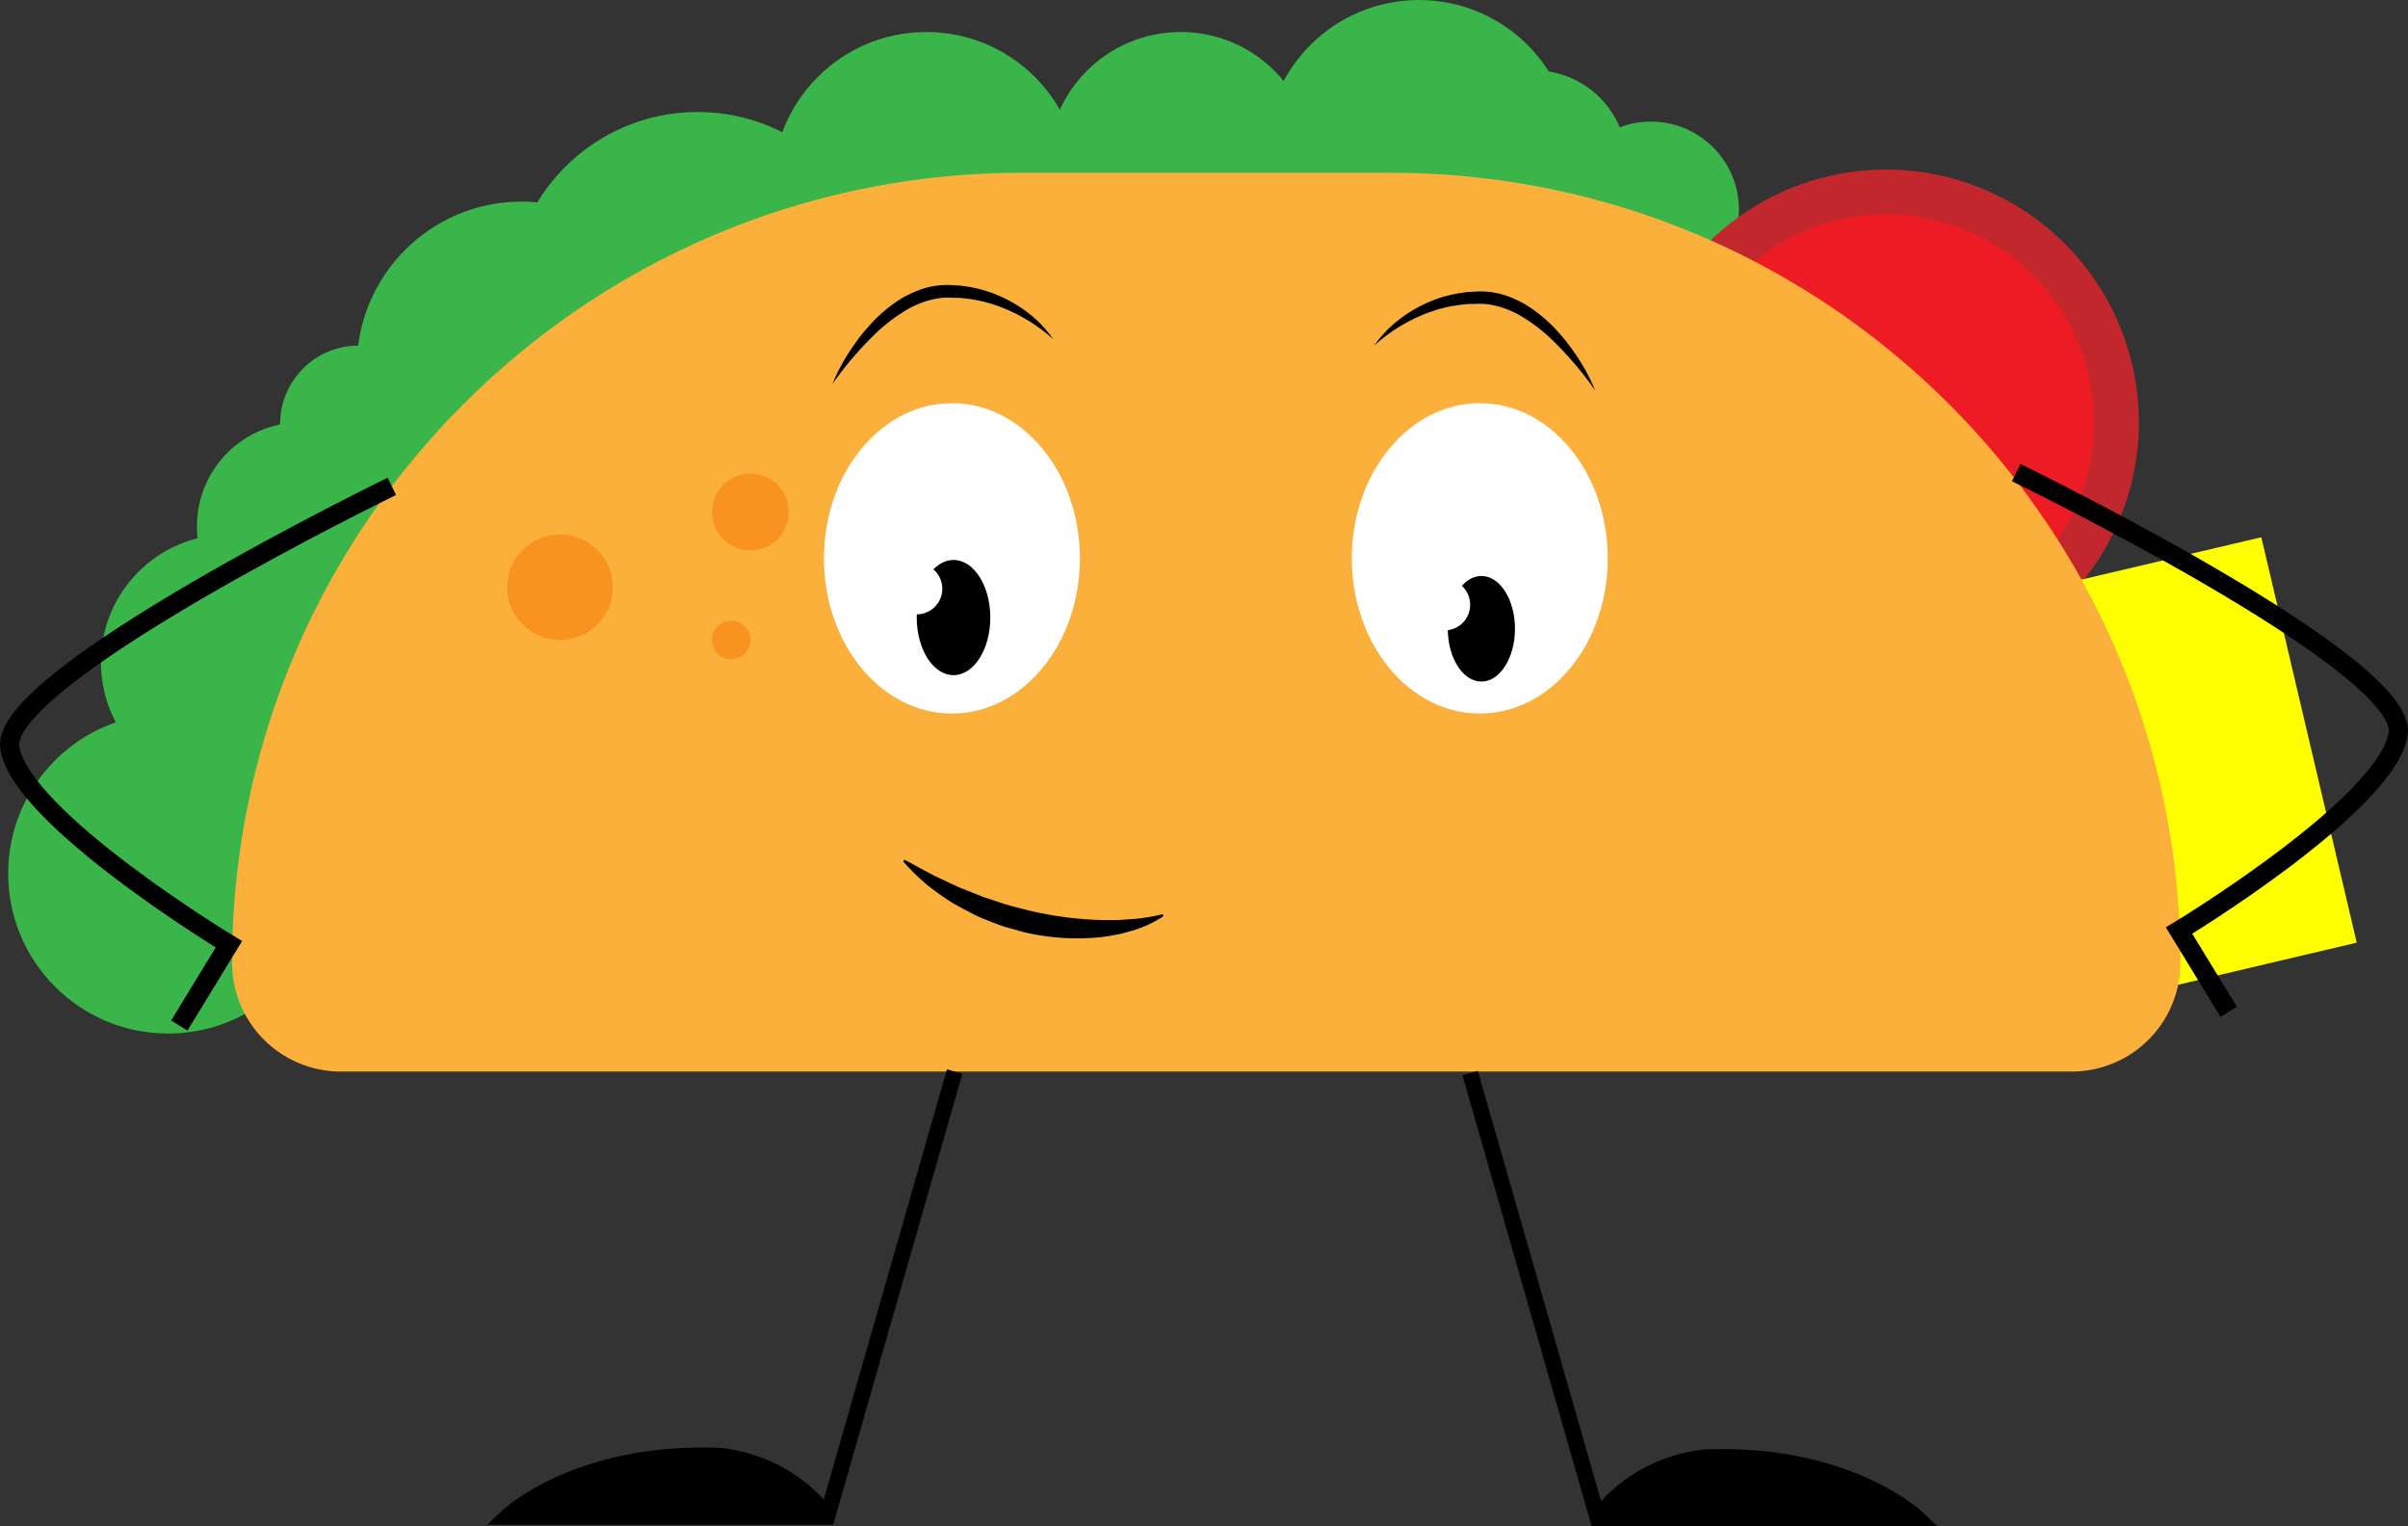 <?xml version="1.0" encoding="UTF-8"?> <svg xmlns="http://www.w3.org/2000/svg" id="Слой_1" data-name="Слой 1" viewBox="0 0 752.69 477"><rect x="0" y="0" width="752.69" height="477" fill="#333333" stroke="none"/><defs><style>.cls-1{fill:#39b54a;}.cls-2{fill:#ed1c24;}.cls-3{fill:#c1272d;}.cls-4{fill:#ff0;}.cls-5{fill:#fbb03b;}.cls-6{fill:#f7931e;}.cls-7,.cls-8{stroke:#000;stroke-miterlimit:10;}.cls-7{stroke-width:5px;}.cls-8{fill:none;stroke-width:6px;}.cls-9{fill:#fff;}</style></defs><circle class="cls-1" cx="52.55" cy="273" r="50"></circle><circle class="cls-1" cx="71.55" cy="207" r="40"></circle><circle class="cls-1" cx="94.05" cy="164.5" r="32.5"></circle><circle class="cls-1" cx="112.05" cy="132.5" r="24.5"></circle><circle class="cls-1" cx="163.05" cy="114.5" r="51.5"></circle><circle class="cls-1" cx="218.05" cy="93.5" r="58.5"></circle><circle class="cls-1" cx="289.55" cy="58" r="48"></circle><circle class="cls-1" cx="369.05" cy="51.5" r="41.5"></circle><circle class="cls-1" cx="423.05" cy="44.5" r="27.5"></circle><circle class="cls-1" cx="479.55" cy="51" r="29"></circle><circle class="cls-1" cx="516.05" cy="65.5" r="27.5"></circle><circle class="cls-1" cx="443.55" cy="48" r="48"></circle><circle class="cls-2" cx="589.55" cy="132" r="72"></circle><path class="cls-3" d="M1122,286a65,65,0,1,1-65,65,65.08,65.08,0,0,1,65-65m0-14a79,79,0,1,0,79,79,79,79,0,0,0-79-79Z" transform="translate(-532.45 -219)"></path><rect class="cls-4" x="1104.4" y="383.18" width="130.16" height="174" transform="translate(447.45 1497.3) rotate(-103.25)"></rect><path class="cls-5" d="M1180,553.88H639a34,34,0,0,1-34-34h0C605,383.53,715.53,273,851.88,273H967.13C1103.47,273,1214,383.53,1214,519.88h0A34,34,0,0,1,1180,553.88Z" transform="translate(-532.45 -219)"></path><circle class="cls-6" cx="175.05" cy="183.5" r="16.5"></circle><circle class="cls-6" cx="234.55" cy="160" r="12"></circle><circle class="cls-6" cx="228.55" cy="200" r="6"></circle><path class="cls-7" d="M830.85,553.88,791,693H691s22-21,67-19c23,3,33,19,33,19" transform="translate(-532.45 -219)"></path><path class="cls-7" d="M992,554.38l39.85,139.12h100s-22-21-67-19c-23,3-33,19-33,19" transform="translate(-532.45 -219)"></path><path class="cls-8" d="M654.93,371S532.5,430.5,535.5,452.5,604,514.11,604,514.11L588.5,539.5" transform="translate(-532.45 -219)"></path><path class="cls-8" d="M1162.66,366.7s122.42,59.5,119.42,81.5-68.5,61.61-68.5,61.61l15.5,25.39" transform="translate(-532.45 -219)"></path><ellipse class="cls-9" cx="297.55" cy="174.5" rx="40" ry="48.5"></ellipse><ellipse class="cls-9" cx="462.55" cy="174.5" rx="40" ry="48.5"></ellipse><ellipse cx="298.05" cy="193" rx="11.5" ry="18"></ellipse><ellipse cx="463.05" cy="196.5" rx="10.5" ry="16.5"></ellipse><circle class="cls-9" cx="451.55" cy="189" r="8"></circle><circle class="cls-9" cx="286.55" cy="184" r="8"></circle><path d="M896.11,505.33A35.94,35.94,0,0,1,885.86,510l-2.72.74c-.91.22-1.83.36-2.75.55a50,50,0,0,1-5.57.75,72.69,72.69,0,0,1-22.26-1.71l-5.38-1.5c-1.79-.51-3.51-1.2-5.24-1.88s-3.46-1.31-5.1-2.19-3.28-1.7-4.9-2.59a40.75,40.75,0,0,1-4.68-2.94c-1.52-1-3-2.13-4.47-3.24a69.22,69.22,0,0,1-8-7.73l.36-.6c3.12,1.65,6.19,3.39,9.33,5l4.78,2.26,2.38,1.12c.8.38,1.63.67,2.44,1L839,499c.81.35,1.65.61,2.49.88l2.5.82c3.32,1.18,6.75,2,10.15,2.86A110.93,110.93,0,0,0,875,506.47l2.64.08c.87,0,1.75,0,2.63,0s1.76,0,2.63-.07l2.63-.19a59,59,0,0,0,10.37-1.59Z" transform="translate(-532.45 -219)"></path><path d="M962,327a36.32,36.32,0,0,1,7.45-7.87,42.47,42.47,0,0,1,9.42-5.64,39.48,39.48,0,0,1,10.69-3l1.38-.21,1.4-.08c.93-.05,1.85-.11,2.79-.14a27.69,27.69,0,0,1,5.75.65,29.58,29.58,0,0,1,5.4,1.91,32,32,0,0,1,4.91,2.78,46.8,46.8,0,0,1,8.29,7.32c1.21,1.37,2.4,2.75,3.48,4.21s2.12,2.95,3.09,4.48a59.29,59.29,0,0,1,5,9.6,109.1,109.1,0,0,0-13.75-16.11,52.73,52.73,0,0,0-8.13-6.33,29.16,29.16,0,0,0-9.15-4,22.89,22.89,0,0,0-4.86-.64c-.84,0-1.7.05-2.55.08l-1.28,0-1.27.14a42.22,42.22,0,0,0-10,2.16,49.71,49.71,0,0,0-9.44,4.35A51.7,51.7,0,0,0,962,327Z" transform="translate(-532.45 -219)"></path><path d="M861.65,325a51.55,51.55,0,0,0-8.56-6.26,50,50,0,0,0-9.44-4.35,42.81,42.81,0,0,0-10-2.17l-1.27-.14-1.27,0c-.85,0-1.71-.07-2.55-.08a22.89,22.89,0,0,0-4.86.64,29.16,29.16,0,0,0-9.15,4,53.29,53.29,0,0,0-8.14,6.33A109.64,109.64,0,0,0,792.65,339a58.5,58.5,0,0,1,5-9.6c1-1.53,2-3,3.08-4.48s2.28-2.84,3.49-4.21a46.9,46.9,0,0,1,8.29-7.33,32.8,32.8,0,0,1,4.91-2.77,29.58,29.58,0,0,1,5.4-1.91,27.69,27.69,0,0,1,5.75-.65c.94,0,1.86.09,2.79.14l1.4.08,1.38.21a39.31,39.31,0,0,1,10.68,3,42.31,42.31,0,0,1,9.43,5.64A36.32,36.32,0,0,1,861.65,325Z" transform="translate(-532.45 -219)"></path></svg> 